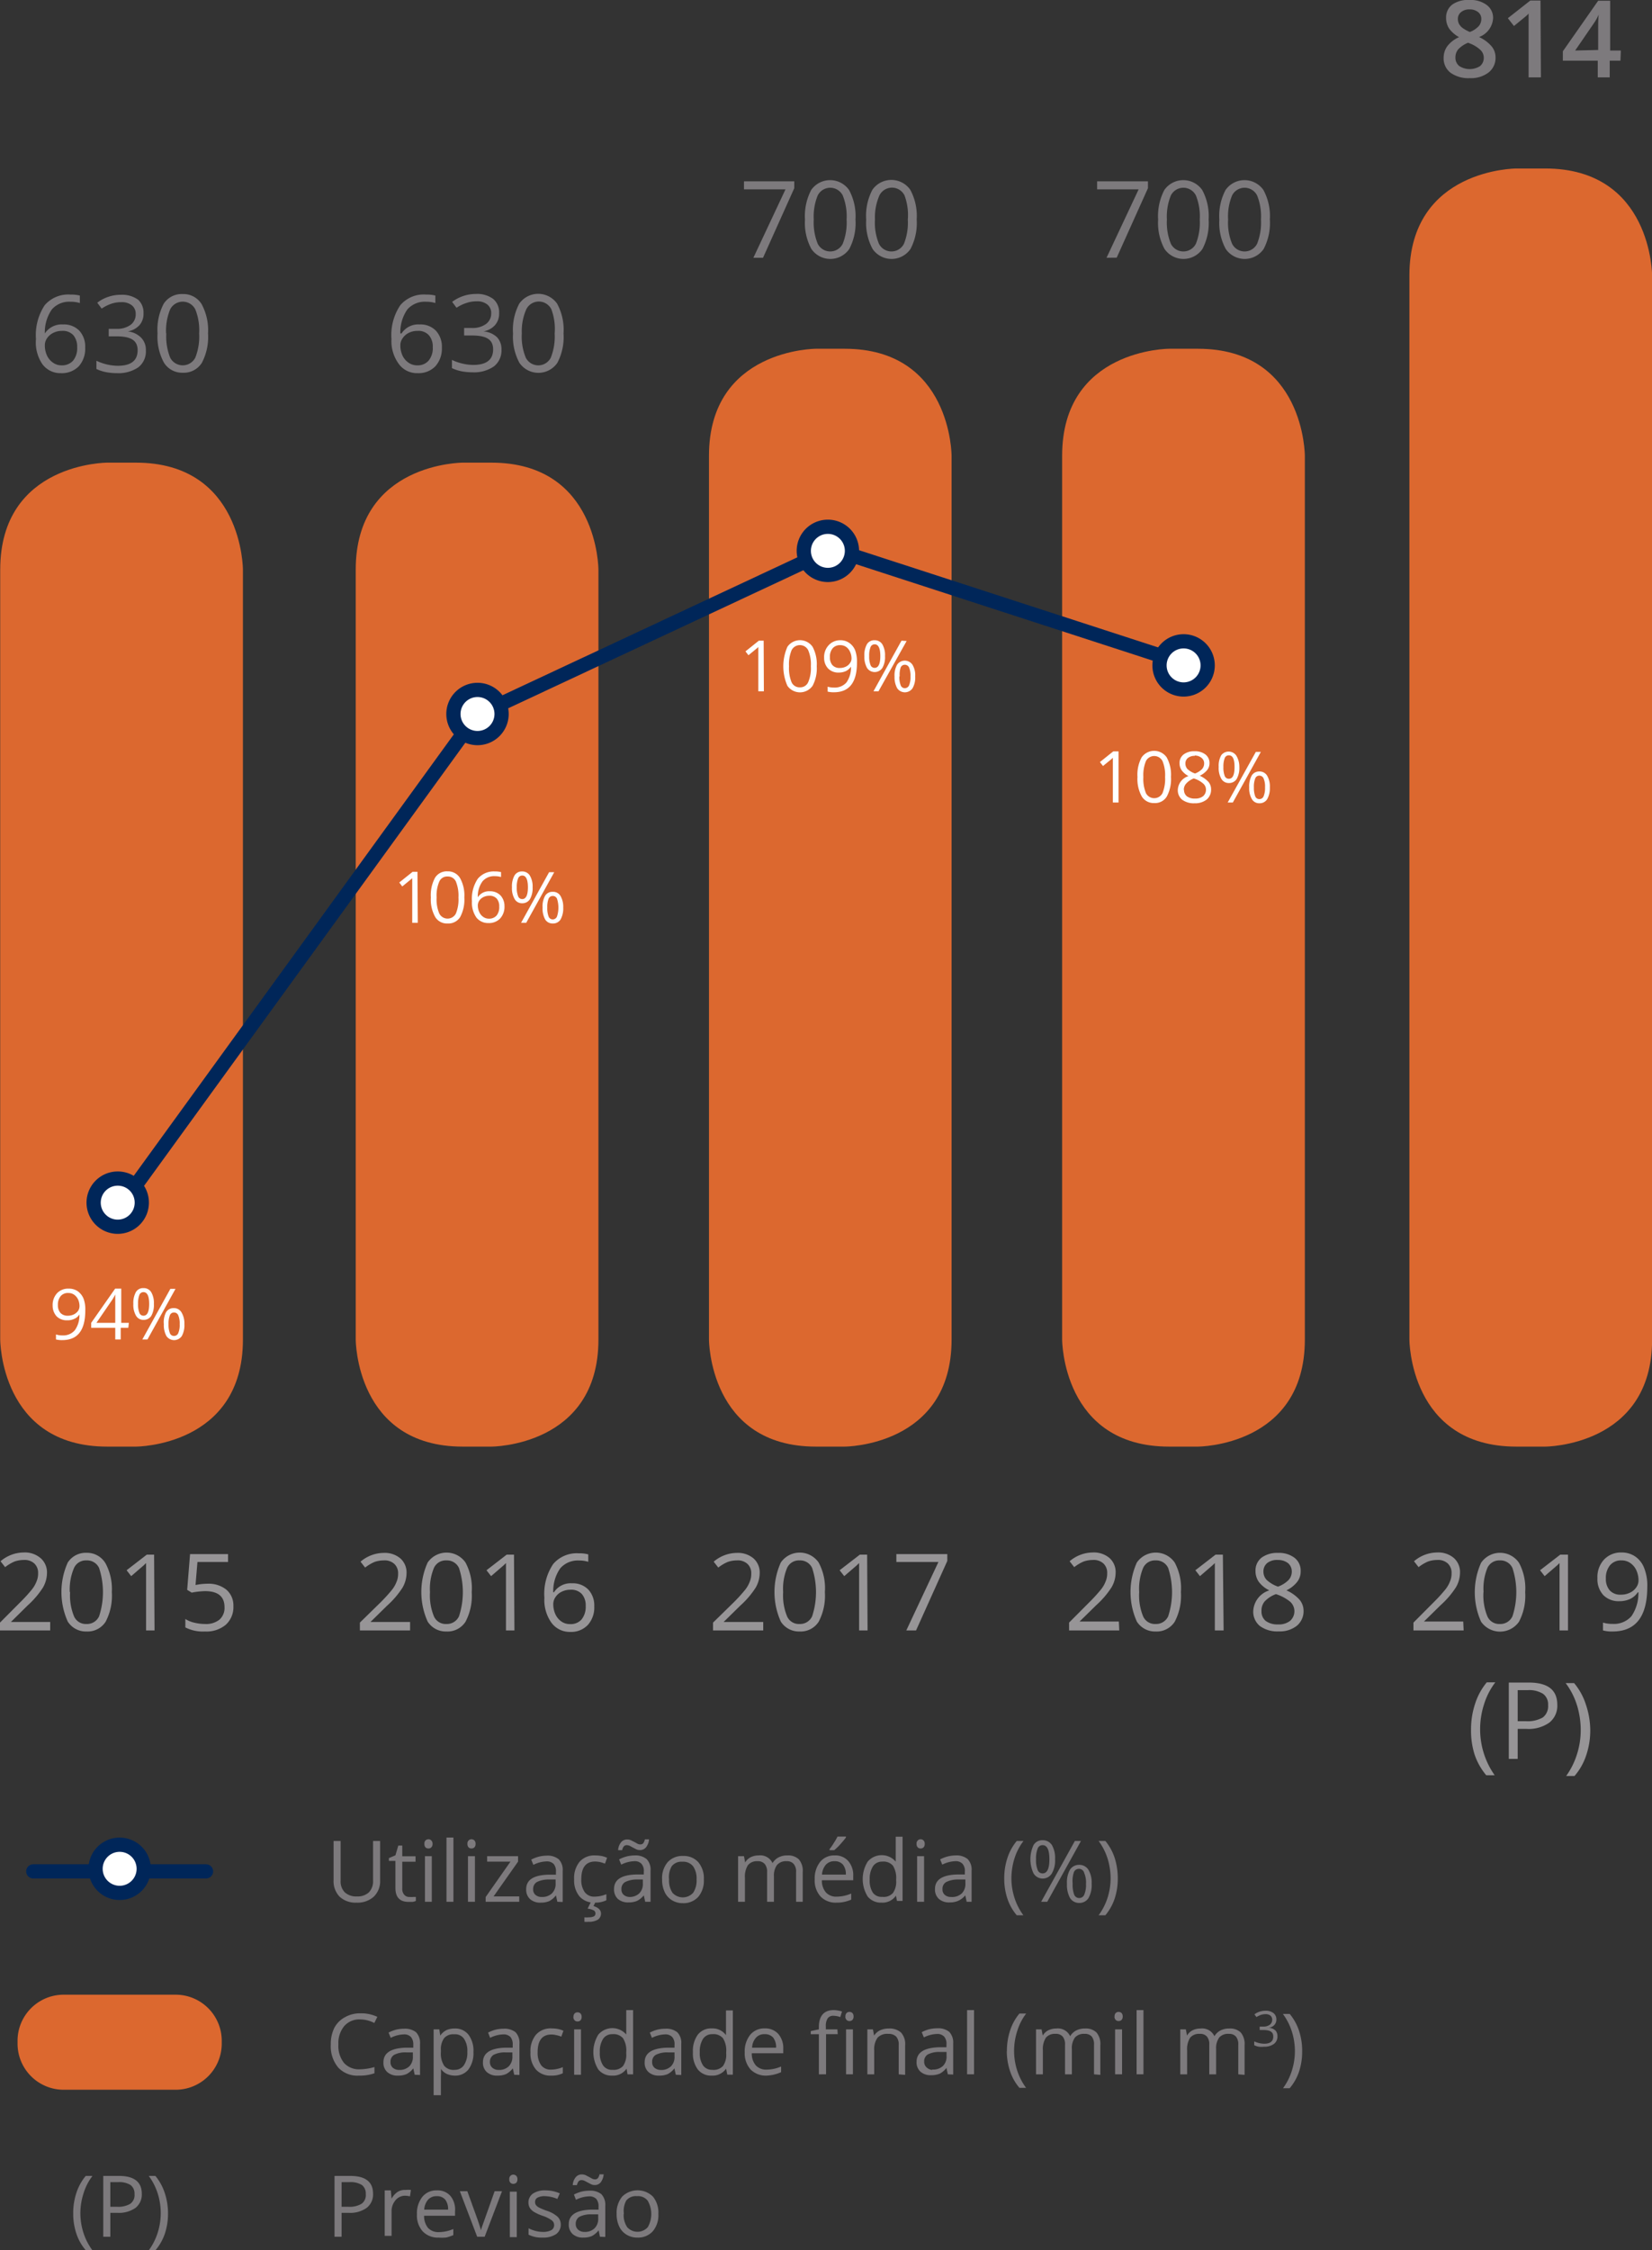 <svg xmlns="http://www.w3.org/2000/svg" viewBox="0 0 154.37 210.21"><rect x="0" y="0" width="154.37" height="210.21" fill="#333333" stroke="none"/><defs><style>.cls-5{fill:none}.cls-2{clip-path:url(#clip-path)}.cls-3{fill:#dc682f}.cls-4{fill:#7d7a7d}.cls-5{stroke:#002659;stroke-linecap:round;stroke-linejoin:round;stroke-width:1.33px}.cls-6{fill:#fff}</style><clipPath id="clip-path" transform="translate(-2.48 -.42)"><path fill="none" d="M0 0h164.22v213.53H0z"/></clipPath></defs><g id="Camada_2" data-name="Camada 2"><g id="Camada_1-2" data-name="Camada 1"><g class="cls-2"><path class="cls-3" d="M2.5 125.56s0 10 10 10h2.68s10 0 10-10V53.64s0-10-10-10H12.5s-10 0-10 10zm33.22 0s0 10 10 10h2.68s10 0 10-10V53.64s0-10-10-10h-2.68s-10 0-10 10zm33.01 0s0 10 10 10h2.67s10 0 10-10V43s0-10-10-10h-2.67s-10 0-10 10zm33 0s0 10 10 10h2.68s10 0 10-10V43s0-10-10-10h-2.68s-10 0-10 10zm32.45 0s0 10 10 10h2.68s10 0 10-10v-99.4s0-10-10-10h-2.68s-10 0-10 10z" transform="translate(-2.48 -.42)"/></g><path class="cls-4" d="M5.84 32.09a5.07 5.07 0 0 1 .81-3.15 2.89 2.89 0 0 1 2.42-1 3.31 3.31 0 0 1 .87.09v.7a2.79 2.79 0 0 0-.86-.12 2.15 2.15 0 0 0-1.75.71 3.72 3.72 0 0 0-.66 2.25 1.88 1.88 0 0 1 1.7-.84 2 2 0 0 1 1.52.58 2.19 2.19 0 0 1 .55 1.58 2.46 2.46 0 0 1-.6 1.75 2.21 2.21 0 0 1-1.65.64 2.09 2.09 0 0 1-1.75-.84 3.61 3.61 0 0 1-.6-2.35zm2.39 2.46a1.37 1.37 0 0 0 1.08-.44 1.83 1.83 0 0 0 .38-1.26 1.66 1.66 0 0 0-.35-1.11 1.33 1.33 0 0 0-1.07-.41 1.77 1.77 0 0 0-.8.18 1.52 1.52 0 0 0-.59.5 1.17 1.17 0 0 0-.21.66 2.29 2.29 0 0 0 .19.94 1.63 1.63 0 0 0 .56.68 1.35 1.35 0 0 0 .81.26zm7.66-4.87a1.6 1.6 0 0 1-.38 1.12 1.92 1.92 0 0 1-1.09.58 2.05 2.05 0 0 1 1.28.62 1.62 1.62 0 0 1 .41 1.16 1.87 1.87 0 0 1-.7 1.57 3.3 3.3 0 0 1-2 .55 5.49 5.49 0 0 1-1-.09 3.81 3.81 0 0 1-.92-.3v-.77a4.65 4.65 0 0 0 1 .35 4.45 4.45 0 0 0 1 .12c1.24 0 1.85-.49 1.85-1.45s-.68-1.3-2-1.3h-.7v-.7h.71a2.14 2.14 0 0 0 1.33-.37 1.2 1.2 0 0 0 .48-1 1 1 0 0 0-.35-.82 1.49 1.49 0 0 0-1-.3 2.8 2.8 0 0 0-.88.13 3.77 3.77 0 0 0-.95.47l-.41-.55a3.37 3.37 0 0 1 1-.54 3.53 3.53 0 0 1 1.21-.2 2.52 2.52 0 0 1 1.62.47 1.63 1.63 0 0 1 .49 1.25zm6.03 1.88a5.2 5.2 0 0 1-.58 2.76 2 2 0 0 1-1.79.92 2 2 0 0 1-1.75-.94 5.11 5.11 0 0 1-.6-2.74 5.2 5.2 0 0 1 .58-2.77 2 2 0 0 1 1.77-.9 2 2 0 0 1 1.77.94 5.12 5.12 0 0 1 .6 2.73zm-3.9 0a5.33 5.33 0 0 0 .36 2.27 1.32 1.32 0 0 0 2.35 0 5.34 5.34 0 0 0 .36-2.26 5.23 5.23 0 0 0-.36-2.25 1.32 1.32 0 0 0-2.35 0 5.25 5.25 0 0 0-.38 2.24z" transform="translate(-2.48 -.42)"/><path class="cls-5" d="M3.11 174.82h16.14"/><g class="cls-2"><path class="cls-6" d="M15.91 175a2.25 2.25 0 1 1-2.25-2.25 2.25 2.25 0 0 1 2.25 2.25" transform="translate(-2.48 -.42)"/><path class="cls-5" d="M15.91 175a2.25 2.25 0 1 1-2.25-2.25 2.25 2.25 0 0 1 2.25 2.25z" transform="translate(-2.48 -.42)"/></g><path class="cls-4" d="M38 172.4v3.68a2 2 0 0 1-.59 1.52 2.25 2.25 0 0 1-1.61.56 2.17 2.17 0 0 1-1.59-.56 2.09 2.09 0 0 1-.56-1.54v-3.66h.66v3.71a1.45 1.45 0 0 0 .39 1.09 1.58 1.58 0 0 0 1.14.38 1.54 1.54 0 0 0 1.11-.38 1.48 1.48 0 0 0 .39-1.1v-3.7zm2.76 5.23a1.84 1.84 0 0 0 .33 0h.25v.37a1.17 1.17 0 0 1-.31.09h-.37c-.82 0-1.23-.43-1.23-1.3v-2.53h-.61V174l.61-.26.27-.91h.37v1h1.24v.51h-1.24v2.5a.82.82 0 0 0 .19.59.61.61 0 0 0 .5.2zm1.38-4.96a.42.42 0 0 1 .1-.32.41.41 0 0 1 .28-.11.36.36 0 0 1 .26.11.41.41 0 0 1 .12.32.43.43 0 0 1-.12.33.35.35 0 0 1-.26.1.4.4 0 0 1-.28-.1.47.47 0 0 1-.1-.33zm.69 5.41h-.64v-4.26h.64zm2.02 0h-.65v-6h.65zm1.31-5.41a.39.39 0 0 1 .11-.32.37.37 0 0 1 .27-.11.4.4 0 0 1 .27.11.44.44 0 0 1 .11.32.47.47 0 0 1-.11.33.39.39 0 0 1-.27.1.36.36 0 0 1-.27-.1.43.43 0 0 1-.11-.33zm.7 5.41h-.65v-4.26h.65zm4.14 0h-3.14v-.44l2.32-3.31H48v-.51h2.89v.51l-2.29 3.25H51zm3.56 0l-.13-.6a1.9 1.9 0 0 1-.63.54 2 2 0 0 1-.79.14 1.41 1.41 0 0 1-1-.33 1.18 1.18 0 0 1-.36-.93c0-.86.68-1.31 2.06-1.35h.72v-.26a1.07 1.07 0 0 0-.21-.74.9.9 0 0 0-.69-.24 2.91 2.91 0 0 0-1.21.32l-.2-.49a3.54 3.54 0 0 1 .69-.27 3.22 3.22 0 0 1 .75-.1 1.64 1.64 0 0 1 1.13.34 1.41 1.41 0 0 1 .37 1.09v2.9zm-1.45-.45a1.3 1.3 0 0 0 .94-.33 1.23 1.23 0 0 0 .35-.93V176h-.65a2.41 2.41 0 0 0-1.11.24.74.74 0 0 0-.34.66.65.65 0 0 0 .21.53.85.85 0 0 0 .6.2zm4.96.53a1.81 1.81 0 0 1-1.43-.57 2.34 2.34 0 0 1-.51-1.61 2.38 2.38 0 0 1 .52-1.65 1.83 1.83 0 0 1 1.46-.58 3.26 3.26 0 0 1 .62.06 2.43 2.43 0 0 1 .48.16l-.2.55a2.88 2.88 0 0 0-.47-.15 2.58 2.58 0 0 0-.44-.05c-.87 0-1.3.55-1.3 1.65a1.94 1.94 0 0 0 .32 1.21 1.09 1.09 0 0 0 .93.42 2.88 2.88 0 0 0 1.09-.23v.57a2.39 2.39 0 0 1-1.07.22zm.57 1a.7.7 0 0 1-.29.59 1.61 1.61 0 0 1-.88.2 2.25 2.25 0 0 1-.38 0v-.42a1.73 1.73 0 0 0 .41 0 1.08 1.08 0 0 0 .46-.08.29.29 0 0 0 .16-.29.32.32 0 0 0-.15-.27 1.76 1.76 0 0 0-.58-.17l.34-.69h.43l-.22.45c.47.15.7.37.7.72zm4.13-1.08l-.13-.6a1.9 1.9 0 0 1-.64.52 2 2 0 0 1-.79.14 1.44 1.44 0 0 1-1-.33 1.21 1.21 0 0 1-.35-.93c0-.86.68-1.31 2.06-1.35h.72v-.26a1 1 0 0 0-.22-.74.86.86 0 0 0-.68-.24 2.91 2.91 0 0 0-1.21.32l-.2-.49a3.54 3.54 0 0 1 .69-.27 3.22 3.22 0 0 1 .75-.1 1.64 1.64 0 0 1 1.13.34 1.41 1.41 0 0 1 .37 1.09v2.9zm-.5-4.83a.78.78 0 0 1-.33-.07l-.31-.16-.29-.16a.77.77 0 0 0-.28-.07.36.36 0 0 0-.29.12.71.71 0 0 0-.15.35h-.38a1.27 1.27 0 0 1 .27-.73.72.72 0 0 1 .58-.27.8.8 0 0 1 .34.07l.32.16.29.16a.54.54 0 0 0 .27.07.36.36 0 0 0 .28-.11 1 1 0 0 0 .15-.36h.39a1.39 1.39 0 0 1-.28.74.72.72 0 0 1-.58.26zm-1 4.38a1.3 1.3 0 0 0 .94-.33 1.22 1.22 0 0 0 .34-.93V176H62a2.41 2.41 0 0 0-1.11.24.72.72 0 0 0-.34.66.65.65 0 0 0 .21.53.85.85 0 0 0 .56.2zm6.98-1.63a2.34 2.34 0 0 1-.52 1.62 1.86 1.86 0 0 1-1.45.59 1.88 1.88 0 0 1-1-.27 1.73 1.73 0 0 1-.69-.77 2.66 2.66 0 0 1-.24-1.17 2.3 2.3 0 0 1 .52-1.62 1.84 1.84 0 0 1 1.45-.58 1.81 1.81 0 0 1 1.42.59 2.34 2.34 0 0 1 .51 1.61zM65 176a2.06 2.06 0 0 0 .32 1.24 1.3 1.3 0 0 0 1.93 0 2.06 2.06 0 0 0 .32-1.24 2 2 0 0 0-.32-1.23 1.17 1.17 0 0 0-1-.43 1.14 1.14 0 0 0-1 .42A2 2 0 0 0 65 176zm11.87 2.08v-2.77a1.11 1.11 0 0 0-.22-.76.83.83 0 0 0-.67-.26 1.1 1.1 0 0 0-.89.35 1.66 1.66 0 0 0-.29 1.06v2.38h-.64v-2.77a1.11 1.11 0 0 0-.22-.76.84.84 0 0 0-.68-.26 1.08 1.08 0 0 0-.89.37 2 2 0 0 0-.28 1.19v2.23h-.64v-4.26H72l.11.59a1.27 1.27 0 0 1 .51-.49 1.66 1.66 0 0 1 .75-.17 1.26 1.26 0 0 1 1.3.72 1.4 1.4 0 0 1 .55-.53 1.72 1.72 0 0 1 .83-.19 1.43 1.43 0 0 1 1.08.37 1.63 1.63 0 0 1 .36 1.18v2.78zm3.77.08a1.94 1.94 0 0 1-1.49-.58 2.22 2.22 0 0 1-.54-1.59 2.48 2.48 0 0 1 .51-1.64 1.68 1.68 0 0 1 1.36-.6 1.59 1.59 0 0 1 1.26.52 2 2 0 0 1 .47 1.39v.41h-2.93a1.68 1.68 0 0 0 .38 1.14 1.28 1.28 0 0 0 1 .39 3.46 3.46 0 0 0 1.36-.29v.57a3.25 3.25 0 0 1-.65.21 3.15 3.15 0 0 1-.73.07zm-.17-3.87a1.06 1.06 0 0 0-.82.33 1.57 1.57 0 0 0-.36.92h2.23a1.43 1.43 0 0 0-.27-.93 1 1 0 0 0-.78-.32zm-.47-1.13a5.23 5.23 0 0 0 .4-.58 5 5 0 0 0 .34-.59h.79v.08c-.12.17-.29.37-.51.62a5 5 0 0 1-.59.57H80zm6.2 4.35a1.52 1.52 0 0 1-1.34.65 1.59 1.59 0 0 1-1.3-.57 3.09 3.09 0 0 1 0-3.26 1.72 1.72 0 0 1 2.62 0V172h.64v6h-.52zm-1.28.11a1.16 1.16 0 0 0 1-.36 1.81 1.81 0 0 0 .3-1.16v-.1a2.15 2.15 0 0 0-.3-1.29 1.16 1.16 0 0 0-1-.38 1 1 0 0 0-.87.44 2.19 2.19 0 0 0-.3 1.24 2.06 2.06 0 0 0 .3 1.23 1 1 0 0 0 .87.38zm3.21-4.95a.39.39 0 0 1 .11-.32.37.37 0 0 1 .27-.11.4.4 0 0 1 .27.11.44.44 0 0 1 .11.32.47.47 0 0 1-.11.33.39.39 0 0 1-.27.1.36.36 0 0 1-.27-.1.43.43 0 0 1-.11-.33zm.7 5.41h-.65v-4.26h.65zm3.98 0l-.13-.6a1.9 1.9 0 0 1-.68.52 2 2 0 0 1-.79.14 1.42 1.42 0 0 1-1-.33 1.18 1.18 0 0 1-.36-.93q0-1.29 2.07-1.35h.72v-.26a1 1 0 0 0-.22-.74.87.87 0 0 0-.69-.24 2.91 2.91 0 0 0-1.2.32l-.2-.49a3.54 3.54 0 0 1 .69-.27 3.22 3.22 0 0 1 .75-.1 1.64 1.64 0 0 1 1.13.34 1.41 1.41 0 0 1 .37 1.09v2.9zm-1.46-.45a1.31 1.31 0 0 0 1-.33 1.22 1.22 0 0 0 .34-.93V176H92a2.41 2.41 0 0 0-1.11.24.72.72 0 0 0-.34.66.65.65 0 0 0 .21.53.84.84 0 0 0 .59.2zm4.97-1.73a6 6 0 0 1 .3-1.92 4.76 4.76 0 0 1 .87-1.58h.63a5.39 5.39 0 0 0-.85 1.65 6.36 6.36 0 0 0-.28 1.84 6 6 0 0 0 .29 1.83 5.65 5.65 0 0 0 .83 1.62h-.62a4.66 4.66 0 0 1-.87-1.54 5.87 5.87 0 0 1-.3-1.9zm4.75-1.8a2.4 2.4 0 0 1-.3 1.33 1 1 0 0 1-1.71 0 3.12 3.12 0 0 1 0-2.65.94.94 0 0 1 .85-.45 1 1 0 0 1 .87.46 2.43 2.43 0 0 1 .29 1.31zm-1.78 0a2.5 2.5 0 0 0 .15 1 .48.48 0 0 0 .46.33c.43 0 .64-.44.64-1.32s-.21-1.32-.64-1.32a.48.48 0 0 0-.46.33 2.5 2.5 0 0 0-.15.98zm4.2-1.7l-3.15 5.68h-.57l3.15-5.68zm1 4a2.46 2.46 0 0 1-.3 1.34 1 1 0 0 1-.87.45 1 1 0 0 1-.85-.46 2.55 2.55 0 0 1-.29-1.33 2.41 2.41 0 0 1 .29-1.33 1 1 0 0 1 .85-.44 1 1 0 0 1 .86.45 2.34 2.34 0 0 1 .31 1.29zm-1.78 0a2.66 2.66 0 0 0 .14 1 .5.5 0 0 0 .47.33.5.5 0 0 0 .48-.32 2.33 2.33 0 0 0 .16-1 2.23 2.23 0 0 0-.16-1 .51.51 0 0 0-1 0 2.64 2.64 0 0 0-.09.96zm4.22-.5a5.93 5.93 0 0 1-.3 1.91 4.78 4.78 0 0 1-.86 1.53h-.63a5.65 5.65 0 0 0 .83-1.62 6 6 0 0 0 .29-1.83 6.36 6.36 0 0 0-.28-1.84 5.59 5.59 0 0 0-.84-1.65h.63a4.86 4.86 0 0 1 .87 1.58 6.33 6.33 0 0 1 .29 1.92z" transform="translate(-2.48 -.42)"/><g class="cls-2"><path class="cls-3" d="M18.89 195.64H8.43a4.31 4.31 0 0 1-4.31-4.31v-.26a4.31 4.31 0 0 1 4.31-4.31h10.46a4.31 4.31 0 0 1 4.31 4.31v.26a4.31 4.31 0 0 1-4.31 4.31" transform="translate(-2.48 -.42)"/></g><path class="cls-4" d="M37.41 189.38a2.91 2.91 0 0 0-1.29-.31 1.86 1.86 0 0 0-1.48.63 2.5 2.5 0 0 0-.54 1.7 2.57 2.57 0 0 0 .52 1.73 1.88 1.88 0 0 0 1.49.6 5.19 5.19 0 0 0 1.36-.21v.58a4.16 4.16 0 0 1-1.46.22 2.43 2.43 0 0 1-1.93-.76 3.11 3.11 0 0 1-.69-2.16 3.39 3.39 0 0 1 .33-1.54 2.4 2.4 0 0 1 1-1 2.85 2.85 0 0 1 1.46-.36 3.51 3.51 0 0 1 1.56.33l-.28.57zm3.82 4.86l-.13-.6a1.92 1.92 0 0 1-.64.54 2 2 0 0 1-.79.14 1.41 1.41 0 0 1-1-.33 1.16 1.16 0 0 1-.36-.92c0-.86.69-1.31 2.06-1.36h.73v-.26a1.09 1.09 0 0 0-.22-.74.87.87 0 0 0-.69-.24 2.91 2.91 0 0 0-1.2.32l-.2-.49a3.54 3.54 0 0 1 .69-.27 3.2 3.2 0 0 1 .75-.09 1.66 1.66 0 0 1 1.13.33 1.45 1.45 0 0 1 .37 1.09v2.9zm-1.46-.45a1.32 1.32 0 0 0 .95-.33 1.22 1.22 0 0 0 .34-.93v-.38h-.64a2.24 2.24 0 0 0-1.11.23.73.73 0 0 0-.34.66.69.69 0 0 0 .21.54.89.89 0 0 0 .59.21zm5.24.53a1.91 1.91 0 0 1-.76-.15 1.39 1.39 0 0 1-.57-.48 6.07 6.07 0 0 1 0 .71v1.75H43V190h.53l.09.58a1.56 1.56 0 0 1 .58-.51 1.79 1.79 0 0 1 .75-.15 1.57 1.57 0 0 1 1.31.58 2.5 2.5 0 0 1 .46 1.62 2.55 2.55 0 0 1-.47 1.63 1.56 1.56 0 0 1-1.25.57zm-.09-3.86a1.12 1.12 0 0 0-.94.36 1.78 1.78 0 0 0-.3 1.15v.14a2.09 2.09 0 0 0 .3 1.28 1.12 1.12 0 0 0 1 .39 1 1 0 0 0 .86-.45 2.07 2.07 0 0 0 .31-1.23 2 2 0 0 0-.31-1.22 1 1 0 0 0-.92-.42zm5.61 3.78l-.13-.6a2 2 0 0 1-.64.54 2 2 0 0 1-.79.14 1.41 1.41 0 0 1-1-.33 1.16 1.16 0 0 1-.36-.92c0-.86.69-1.31 2.06-1.36h.72v-.26a1.09 1.09 0 0 0-.21-.74.9.9 0 0 0-.69-.24 2.91 2.91 0 0 0-1.21.32l-.19-.49a3.54 3.54 0 0 1 .69-.27 3.2 3.2 0 0 1 .75-.09 1.66 1.66 0 0 1 1.13.33 1.45 1.45 0 0 1 .36 1.09v2.9zm-1.46-.45a1.28 1.28 0 0 0 .94-.33 1.23 1.23 0 0 0 .35-.93v-.38h-.65a2.3 2.3 0 0 0-1.11.23.76.76 0 0 0-.34.66.69.69 0 0 0 .22.54.89.89 0 0 0 .59.21zm6 .31a2.34 2.34 0 0 1-1.08.22 1.81 1.81 0 0 1-1.43-.57 2.32 2.32 0 0 1-.51-1.61 2.38 2.38 0 0 1 .52-1.65 1.83 1.83 0 0 1 1.46-.58 3.26 3.26 0 0 1 .62.06 2.43 2.43 0 0 1 .48.16l-.2.55a2.15 2.15 0 0 0-.47-.14 1.85 1.85 0 0 0-.44-.06c-.87 0-1.3.55-1.3 1.65a2 2 0 0 0 .32 1.21 1.1 1.1 0 0 0 .94.42 3 3 0 0 0 1.09-.23v.57zm1-5.27a.43.43 0 0 1 .11-.32.36.36 0 0 1 .27-.1.38.38 0 0 1 .27.1.44.44 0 0 1 .11.32.45.45 0 0 1-.11.33.38.38 0 0 1-.27.1.36.36 0 0 1-.27-.1.45.45 0 0 1-.12-.33zm.7 5.41h-.64V190h.64zm4.26-.57a1.52 1.52 0 0 1-1.34.65 1.59 1.59 0 0 1-1.3-.57 3.09 3.09 0 0 1 0-3.26 1.72 1.72 0 0 1 2.62 0H61v-2.29h.64v6h-.52zm-1.28.11a1.16 1.16 0 0 0 .95-.36 1.81 1.81 0 0 0 .3-1.16v-.13a2.16 2.16 0 0 0-.3-1.3 1.16 1.16 0 0 0-1-.38 1 1 0 0 0-.87.44 2.19 2.19 0 0 0-.3 1.24 2.06 2.06 0 0 0 .3 1.23 1 1 0 0 0 .91.42zm5.88.46l-.13-.6a1.9 1.9 0 0 1-.63.54 2 2 0 0 1-.79.14 1.42 1.42 0 0 1-1-.33 1.16 1.16 0 0 1-.36-.92c0-.86.69-1.31 2.07-1.36h.72v-.26a1 1 0 0 0-.22-.74.87.87 0 0 0-.69-.24 2.91 2.91 0 0 0-1.2.32l-.2-.49a3.54 3.54 0 0 1 .69-.27 3.2 3.2 0 0 1 .75-.09 1.64 1.64 0 0 1 1.13.33 1.41 1.41 0 0 1 .37 1.09v2.9zm-1.46-.45a1.31 1.31 0 0 0 1-.33 1.22 1.22 0 0 0 .34-.93v-.38h-.64a2.3 2.3 0 0 0-1.11.23.73.73 0 0 0-.34.66.69.69 0 0 0 .21.54.89.89 0 0 0 .53.21zm6.16-.12a1.53 1.53 0 0 1-1.34.65 1.58 1.58 0 0 1-1.3-.57 2.5 2.5 0 0 1-.46-1.62 2.56 2.56 0 0 1 .46-1.64 1.57 1.57 0 0 1 1.3-.58 1.55 1.55 0 0 1 1.33.63v-2.31h.64v6h-.52zm-1.29.11a1.18 1.18 0 0 0 1-.36 1.81 1.81 0 0 0 .3-1.16v-.13a2.16 2.16 0 0 0-.3-1.3 1.16 1.16 0 0 0-1-.38 1 1 0 0 0-.87.44 2.19 2.19 0 0 0-.3 1.24 2.06 2.06 0 0 0 .3 1.23 1 1 0 0 0 .83.42zm5.07.54a2 2 0 0 1-1.49-.57 2.27 2.27 0 0 1-.55-1.6 2.48 2.48 0 0 1 .51-1.64 1.69 1.69 0 0 1 1.36-.6 1.62 1.62 0 0 1 1.27.52 2 2 0 0 1 .46 1.39v.41h-2.94a1.68 1.68 0 0 0 .38 1.14 1.31 1.31 0 0 0 1 .39 3.46 3.46 0 0 0 1.36-.29v.53a3.84 3.84 0 0 1-.65.22 3.77 3.77 0 0 1-.72.1zm-.18-3.87a1 1 0 0 0-.81.33 1.46 1.46 0 0 0-.36.93H75a1.44 1.44 0 0 0-.27-.94 1 1 0 0 0-.81-.32zm6.83 0h-1.09v3.75H79v-3.75h-.76v-.29L79 190v-.23c0-1 .46-1.57 1.37-1.57a2.76 2.76 0 0 1 .79.13l-.16.52a2.14 2.14 0 0 0-.64-.12.63.63 0 0 0-.54.24 1.33 1.33 0 0 0-.17.78v.25h1.08zm.72-1.66a.43.43 0 0 1 .11-.32.36.36 0 0 1 .27-.1.38.38 0 0 1 .27.1.44.44 0 0 1 .11.32.45.45 0 0 1-.11.33.38.38 0 0 1-.27.1.36.36 0 0 1-.27-.1.45.45 0 0 1-.12-.29zm.7 5.41h-.64V190h.64zm4.28 0v-2.75a1.1 1.1 0 0 0-.24-.78 1 1 0 0 0-.74-.25 1.24 1.24 0 0 0-1 .36 1.87 1.87 0 0 0-.31 1.19v2.23h-.64V190h.52l.11.58a1.38 1.38 0 0 1 .55-.49 1.91 1.91 0 0 1 .8-.17 1.62 1.62 0 0 1 1.16.37 1.58 1.58 0 0 1 .39 1.19v2.77zm4.59 0l-.13-.6a1.9 1.9 0 0 1-.63.54 2.08 2.08 0 0 1-.8.14 1.41 1.41 0 0 1-1-.33 1.16 1.16 0 0 1-.36-.92c0-.86.69-1.31 2.07-1.36h.72v-.26a1 1 0 0 0-.22-.74.87.87 0 0 0-.69-.24 2.91 2.91 0 0 0-1.2.32l-.2-.49a3.54 3.54 0 0 1 .69-.27 3.2 3.2 0 0 1 .75-.09 1.64 1.64 0 0 1 1.13.33 1.45 1.45 0 0 1 .37 1.09v2.9zm-1.46-.45a1.32 1.32 0 0 0 1-.33 1.22 1.22 0 0 0 .34-.93v-.38h-.64a2.3 2.3 0 0 0-1.11.23.73.73 0 0 0-.34.66.69.69 0 0 0 .21.54.89.89 0 0 0 .53.25zm3.91.45h-.65v-6h.65zm3.07-2.18a6 6 0 0 1 .3-1.92 4.76 4.76 0 0 1 .87-1.58h.63a5.15 5.15 0 0 0-.84 1.65 6.06 6.06 0 0 0-.29 1.85 6 6 0 0 0 .29 1.82 5.65 5.65 0 0 0 .83 1.62h-.62a4.57 4.57 0 0 1-.87-1.54 5.87 5.87 0 0 1-.31-1.86zm8.14 2.18v-2.77a1.17 1.17 0 0 0-.21-.76.85.85 0 0 0-.68-.25 1.09 1.09 0 0 0-.89.34 1.67 1.67 0 0 0-.29 1.07v2.37H102v-2.77a1.11 1.11 0 0 0-.22-.76.83.83 0 0 0-.68-.25 1.07 1.07 0 0 0-.89.36 2 2 0 0 0-.28 1.19v2.23h-.64V190h.52l.11.58a1.27 1.27 0 0 1 .51-.49 1.66 1.66 0 0 1 .75-.17 1.26 1.26 0 0 1 1.3.72 1.4 1.4 0 0 1 .55-.53 1.72 1.72 0 0 1 .83-.19 1.43 1.43 0 0 1 1.08.37 1.66 1.66 0 0 1 .36 1.19v2.77zm1.92-5.41a.43.43 0 0 1 .11-.32.36.36 0 0 1 .27-.1.39.39 0 0 1 .27.1.44.44 0 0 1 .11.32.45.45 0 0 1-.11.33.39.39 0 0 1-.27.1.36.36 0 0 1-.27-.1.45.45 0 0 1-.12-.29zm.7 5.41h-.65V190h.65zm2 0h-.64v-6h.64zm8.86 0v-2.77a1.11 1.11 0 0 0-.22-.76.83.83 0 0 0-.67-.25 1.09 1.09 0 0 0-.89.34 1.67 1.67 0 0 0-.29 1.07v2.37h-.64v-2.77a1.11 1.11 0 0 0-.22-.76.83.83 0 0 0-.68-.25 1.07 1.07 0 0 0-.89.36 2 2 0 0 0-.28 1.19v2.23h-.64V190h.52l.11.58a1.27 1.27 0 0 1 .51-.49 1.66 1.66 0 0 1 .75-.17 1.26 1.26 0 0 1 1.3.72 1.4 1.4 0 0 1 .55-.53 1.72 1.72 0 0 1 .83-.19 1.43 1.43 0 0 1 1.08.37 1.66 1.66 0 0 1 .36 1.19v2.77zm3.56-5.14a.75.75 0 0 1-.18.52.9.9 0 0 1-.5.27 1 1 0 0 1 .59.25.76.76 0 0 1 .19.54.86.86 0 0 1-.33.72 1.49 1.49 0 0 1-.93.26 2.33 2.33 0 0 1-.48 0 1.66 1.66 0 0 1-.43-.14v-.36a2.32 2.32 0 0 0 .92.22c.57 0 .86-.22.86-.67s-.32-.61-.95-.61h-.32v-.32h.33a1 1 0 0 0 .61-.17.56.56 0 0 0 .23-.47.49.49 0 0 0-.17-.39.69.69 0 0 0-.45-.13 1.35 1.35 0 0 0-.41.06 1.92 1.92 0 0 0-.44.21l-.19-.25a1.51 1.51 0 0 1 .47-.25 1.77 1.77 0 0 1 .56-.09 1.14 1.14 0 0 1 .75.22.73.73 0 0 1 .27.58zm2.41 3a5.93 5.93 0 0 1-.3 1.91 4.69 4.69 0 0 1-.87 1.53h-.62a5.62 5.62 0 0 0 .82-1.62 6 6 0 0 0 .29-1.82 6.06 6.06 0 0 0-.28-1.85 5.59 5.59 0 0 0-.84-1.65h.64a4.86 4.86 0 0 1 .87 1.58 6 6 0 0 1 .29 1.92zM39.06 32.09a5 5 0 0 1 .82-3.15 2.86 2.86 0 0 1 2.42-1 3.27 3.27 0 0 1 .86.09v.7a2.77 2.77 0 0 0-.85-.12 2.17 2.17 0 0 0-1.76.71 3.72 3.72 0 0 0-.66 2.25H40a1.86 1.86 0 0 1 1.7-.84 2 2 0 0 1 1.51.58 2.19 2.19 0 0 1 .56 1.58 2.47 2.47 0 0 1-.61 1.75 2.18 2.18 0 0 1-1.64.64 2.1 2.1 0 0 1-1.76-.84 3.61 3.61 0 0 1-.7-2.35zm2.4 2.46a1.34 1.34 0 0 0 1.07-.44 1.83 1.83 0 0 0 .39-1.26 1.61 1.61 0 0 0-.36-1.11 1.32 1.32 0 0 0-1.07-.41 1.77 1.77 0 0 0-.8.18 1.42 1.42 0 0 0-.58.5 1.11 1.11 0 0 0-.22.66 2.29 2.29 0 0 0 .19.94 1.63 1.63 0 0 0 .56.68 1.38 1.38 0 0 0 .82.26zm7.66-4.87a1.61 1.61 0 0 1-.39 1.12 1.89 1.89 0 0 1-1.08.58 2.05 2.05 0 0 1 1.27.54 1.62 1.62 0 0 1 .42 1.16 1.88 1.88 0 0 1-.71 1.57 3.25 3.25 0 0 1-2 .55 5.52 5.52 0 0 1-1-.09 4 4 0 0 1-.92-.3v-.77a4.65 4.65 0 0 0 1 .35 4.47 4.47 0 0 0 1 .12c1.23 0 1.85-.49 1.85-1.45s-.68-1.3-2-1.3h-.71v-.7h.72a2.13 2.13 0 0 0 1.32-.37 1.21 1.21 0 0 0 .49-1 1 1 0 0 0-.36-.82 1.49 1.49 0 0 0-1-.3 2.84 2.84 0 0 0-.88.13 3.77 3.77 0 0 0-1 .47l-.41-.55a3.7 3.7 0 0 1 2.22-.74 2.5 2.5 0 0 1 1.62.47 1.63 1.63 0 0 1 .55 1.33zm6.02 1.88a5.2 5.2 0 0 1-.58 2.76 2.15 2.15 0 0 1-3.54 0 5.11 5.11 0 0 1-.6-2.74 5.2 5.2 0 0 1 .58-2.79 2.16 2.16 0 0 1 3.54 0 5.12 5.12 0 0 1 .6 2.77zm-3.9 0a5.16 5.16 0 0 0 .37 2.27 1.31 1.31 0 0 0 2.34 0 5.34 5.34 0 0 0 .36-2.26 5.23 5.23 0 0 0-.31-2.26 1.31 1.31 0 0 0-2.34 0 5.08 5.08 0 0 0-.42 2.25zm21.64-7.06l3-6.39H72v-.75h4.7V18l-2.92 6.5zm9.54-3.58a5.2 5.2 0 0 1-.58 2.76 2.15 2.15 0 0 1-3.54 0 5.11 5.11 0 0 1-.6-2.74 5.29 5.29 0 0 1 .58-2.77 2.16 2.16 0 0 1 3.54 0 5.12 5.12 0 0 1 .6 2.75zm-3.9 0a5.31 5.31 0 0 0 .37 2.27 1.31 1.31 0 0 0 2.34 0 5.34 5.34 0 0 0 .36-2.26 5.23 5.23 0 0 0-.36-2.25 1.31 1.31 0 0 0-2.34 0 5.22 5.22 0 0 0-.37 2.24zm9.62 0a5.2 5.2 0 0 1-.58 2.76 2.15 2.15 0 0 1-3.54 0 5.11 5.11 0 0 1-.6-2.74 5.2 5.2 0 0 1 .58-2.79 2.16 2.16 0 0 1 3.54 0 5.12 5.12 0 0 1 .6 2.77zm-3.9 0a5.16 5.16 0 0 0 .37 2.27 1.31 1.31 0 0 0 2.34 0 5.34 5.34 0 0 0 .36-2.26 5.23 5.23 0 0 0-.31-2.26 1.31 1.31 0 0 0-2.34 0 5.08 5.08 0 0 0-.42 2.25zm21.64 3.58l3-6.39H105v-.75h4.75V18l-2.92 6.49zm9.54-3.58a5.2 5.2 0 0 1-.58 2.76 2.15 2.15 0 0 1-3.54 0 5.11 5.11 0 0 1-.6-2.74 5.29 5.29 0 0 1 .58-2.77 2.16 2.16 0 0 1 3.54 0 5.12 5.12 0 0 1 .6 2.75zm-3.9 0a5.31 5.31 0 0 0 .37 2.27 1.31 1.31 0 0 0 2.34 0 5.34 5.34 0 0 0 .36-2.26 5.23 5.23 0 0 0-.36-2.25 1.31 1.31 0 0 0-2.34 0 5.22 5.22 0 0 0-.37 2.24zm9.62 0a5.2 5.2 0 0 1-.58 2.76 2.15 2.15 0 0 1-3.54 0 5.11 5.11 0 0 1-.6-2.74 5.2 5.2 0 0 1 .58-2.77 2.16 2.16 0 0 1 3.54 0 5.12 5.12 0 0 1 .6 2.75zm-3.9 0a5.16 5.16 0 0 0 .37 2.27 1.31 1.31 0 0 0 2.34 0 5.34 5.34 0 0 0 .36-2.26 5.23 5.23 0 0 0-.36-2.25 1.31 1.31 0 0 0-2.34 0 5.08 5.08 0 0 0-.37 2.24z" transform="translate(-2.48 -.42)"/><g class="cls-2"><path class="cls-4" d="M139.81.42a2.46 2.46 0 0 1 1.6.47 1.48 1.48 0 0 1 .59 1.24 2 2 0 0 1-1.31 1.75 3.41 3.41 0 0 1 1.19.89 1.61 1.61 0 0 1 .35 1 1.73 1.73 0 0 1-.65 1.42 2.69 2.69 0 0 1-1.75.53 2.86 2.86 0 0 1-1.8-.5 1.68 1.68 0 0 1-.65-1.41 1.82 1.82 0 0 1 .34-1.07 2.78 2.78 0 0 1 1.1-.85 2.78 2.78 0 0 1-.94-.82 1.83 1.83 0 0 1-.27-1 1.49 1.49 0 0 1 .6-1.24 2.57 2.57 0 0 1 1.6-.41zm-1.33 5.38a1 1 0 0 0 .36.79 1.81 1.81 0 0 0 1.95 0 1 1 0 0 0 .34-.79 1 1 0 0 0-.32-.72 3.06 3.06 0 0 0-1-.61l-.14-.06a2.62 2.62 0 0 0-.93.62 1.2 1.2 0 0 0-.26.77zm1.32-4.5a1.17 1.17 0 0 0-.79.25.79.79 0 0 0-.3.65 1 1 0 0 0 .11.46 1.29 1.29 0 0 0 .31.36 3.62 3.62 0 0 0 .7.39 2.23 2.23 0 0 0 .82-.54 1 1 0 0 0 .25-.67.79.79 0 0 0-.3-.65 1.2 1.2 0 0 0-.8-.25zm6.67 6.35h-1.15V1.69a2.27 2.27 0 0 1-.27.26l-1.1.9-.57-.73 2.1-1.65h.95zm7.43-1.56h-1v1.56h-1.12V6.09h-3.26v-.88l3.3-4.72h1.12v4.65h1zm-2.08-1V3.35c0-.64 0-1.16.05-1.57a4.54 4.54 0 0 1-.43.78l-1.77 2.58z" transform="translate(-2.48 -.42)"/></g><path d="M7.17 152.73H2.48V152l1.88-1.89a15 15 0 0 0 1.13-1.24 2.85 2.85 0 0 0 .41-.73 1.86 1.86 0 0 0 .14-.75 1.18 1.18 0 0 0-.35-.91 1.33 1.33 0 0 0-1-.33 2.64 2.64 0 0 0-.84.14 3.82 3.82 0 0 0-.89.53l-.43-.55a3.35 3.35 0 0 1 2.15-.82 2.25 2.25 0 0 1 1.62.55 1.76 1.76 0 0 1 .57 1.38 2.77 2.77 0 0 1-.38 1.35 8.21 8.21 0 0 1-1.43 1.67l-1.56 1.54h3.67zm5.76-3.58a5.22 5.22 0 0 1-.58 2.77 2 2 0 0 1-1.79.91 2 2 0 0 1-1.75-.93 6.73 6.73 0 0 1 0-5.51 2 2 0 0 1 1.77-.91 2 2 0 0 1 1.77 1 5.06 5.06 0 0 1 .58 2.67zm-3.9 0a5.13 5.13 0 0 0 .37 2.27 1.2 1.2 0 0 0 1.16.71 1.24 1.24 0 0 0 1.18-.72 7.24 7.24 0 0 0 0-4.51 1.23 1.23 0 0 0-1.18-.71 1.21 1.21 0 0 0-1.16.7 5.11 5.11 0 0 0-.4 2.26zm7.89 3.58h-.79v-6.29l-.23.22-1.16 1-.43-.55 1.89-1.46h.68zm4.95-4.36a2.63 2.63 0 0 1 1.77.56 1.94 1.94 0 0 1 .65 1.53 2.22 2.22 0 0 1-.71 1.74 2.81 2.81 0 0 1-1.94.63 3.63 3.63 0 0 1-1.84-.38v-.79a2.56 2.56 0 0 0 .85.35 4.27 4.27 0 0 0 1 .12 2 2 0 0 0 1.33-.4 1.45 1.45 0 0 0 .48-1.17q0-1.5-1.83-1.5a7.64 7.64 0 0 0-1.24.14l-.42-.26.27-3.34h3.55v.74h-2.86l-.18 2.15a5.33 5.33 0 0 1 1.12-.12zm18.93 4.36h-4.69V152l1.89-1.85a15 15 0 0 0 1.13-1.24 2.85 2.85 0 0 0 .41-.73 1.86 1.86 0 0 0 .14-.75 1.18 1.18 0 0 0-.35-.91 1.33 1.33 0 0 0-1-.33 2.64 2.64 0 0 0-.84.14 3.82 3.82 0 0 0-.89.53l-.43-.55a3.35 3.35 0 0 1 2.15-.82 2.25 2.25 0 0 1 1.58.52 1.76 1.76 0 0 1 .57 1.38 2.77 2.77 0 0 1-.38 1.35 8.21 8.21 0 0 1-1.43 1.67l-1.56 1.53h3.7zm5.76-3.58a5.22 5.22 0 0 1-.58 2.77 2 2 0 0 1-1.79.91 2 2 0 0 1-1.75-.93 6.73 6.73 0 0 1 0-5.51 2.15 2.15 0 0 1 3.54 0 5.06 5.06 0 0 1 .58 2.76zm-3.9 0a5.13 5.13 0 0 0 .37 2.27 1.2 1.2 0 0 0 1.16.71 1.24 1.24 0 0 0 1.18-.72 7.24 7.24 0 0 0 0-4.51 1.23 1.23 0 0 0-1.18-.71 1.21 1.21 0 0 0-1.16.7 5.11 5.11 0 0 0-.37 2.26zm7.89 3.58h-.79v-6.29l-.23.22-1.16 1-.43-.55 1.89-1.46h.68zm2.8-3.05a5 5 0 0 1 .82-3.15 2.89 2.89 0 0 1 2.42-1 2.85 2.85 0 0 1 .86.1v.69a2.77 2.77 0 0 0-.85-.12 2.18 2.18 0 0 0-1.76.72 3.67 3.67 0 0 0-.66 2.25h.06a1.86 1.86 0 0 1 1.7-.84 2 2 0 0 1 1.51.58 2.17 2.17 0 0 1 .56 1.57 2.43 2.43 0 0 1-.61 1.75 2.15 2.15 0 0 1-1.64.64A2.12 2.12 0 0 1 54 152a3.66 3.66 0 0 1-.65-2.32zm2.4 2.46a1.34 1.34 0 0 0 1.07-.43 1.87 1.87 0 0 0 .39-1.27 1.61 1.61 0 0 0-.36-1.11 1.35 1.35 0 0 0-1.07-.4 1.77 1.77 0 0 0-.8.18 1.4 1.4 0 0 0-.58.49 1.16 1.16 0 0 0-.22.66 2.26 2.26 0 0 0 .19.94 1.66 1.66 0 0 0 .56.69 1.37 1.37 0 0 0 .82.25zm18.05.59h-4.69V152l1.89-1.85a15 15 0 0 0 1.13-1.24 2.85 2.85 0 0 0 .41-.73 1.86 1.86 0 0 0 .14-.75 1.18 1.18 0 0 0-.35-.91 1.33 1.33 0 0 0-1-.33 2.64 2.64 0 0 0-.84.14 3.82 3.82 0 0 0-.89.53l-.43-.55a3.35 3.35 0 0 1 2.15-.82 2.25 2.25 0 0 1 1.58.52 1.76 1.76 0 0 1 .57 1.38 2.77 2.77 0 0 1-.38 1.35 8.21 8.21 0 0 1-1.43 1.67l-1.56 1.53h3.7zm5.76-3.58a5.22 5.22 0 0 1-.58 2.77 2 2 0 0 1-1.79.91 2 2 0 0 1-1.75-.93 6.73 6.73 0 0 1 0-5.51 2.15 2.15 0 0 1 3.54 0 5.06 5.06 0 0 1 .58 2.76zm-3.9 0a5.13 5.13 0 0 0 .37 2.27 1.2 1.2 0 0 0 1.16.71 1.24 1.24 0 0 0 1.18-.72 7.24 7.24 0 0 0 0-4.51 1.23 1.23 0 0 0-1.18-.71 1.21 1.21 0 0 0-1.16.7 5.11 5.11 0 0 0-.37 2.26zm7.89 3.58h-.79v-6.29l-.23.22-1.16 1-.43-.55 1.89-1.46h.68zm3.62 0l3-6.39h-3.93v-.74H91v.64l-2.92 6.49zm19.9 0h-4.69V152l1.88-1.89a15 15 0 0 0 1.13-1.24 2.85 2.85 0 0 0 .41-.73 1.86 1.86 0 0 0 .14-.75 1.18 1.18 0 0 0-.35-.91 1.33 1.33 0 0 0-1-.33 2.64 2.64 0 0 0-.84.14 3.82 3.82 0 0 0-.89.53l-.43-.55a3.35 3.35 0 0 1 2.15-.82 2.25 2.25 0 0 1 1.58.52 1.76 1.76 0 0 1 .57 1.38 2.77 2.77 0 0 1-.38 1.35 8.21 8.21 0 0 1-1.43 1.67l-1.56 1.53h3.67zm5.76-3.58a5.22 5.22 0 0 1-.58 2.77 2 2 0 0 1-1.79.91 2 2 0 0 1-1.75-.93 6.73 6.73 0 0 1 0-5.51 2.15 2.15 0 0 1 3.54 0 5.06 5.06 0 0 1 .58 2.76zm-3.9 0a5.13 5.13 0 0 0 .37 2.27 1.2 1.2 0 0 0 1.16.71 1.24 1.24 0 0 0 1.18-.72 7.24 7.24 0 0 0 0-4.51 1.23 1.23 0 0 0-1.18-.71 1.21 1.21 0 0 0-1.16.7 5.11 5.11 0 0 0-.37 2.26zm7.89 3.58H116v-6.29l-.23.22-1.16 1-.43-.55 1.89-1.46h.68zm5.08-7.24a2.39 2.39 0 0 1 1.55.46 1.51 1.51 0 0 1 .57 1.25 1.55 1.55 0 0 1-.33 1 2.87 2.87 0 0 1-1 .79 3.51 3.51 0 0 1 1.23.88 1.59 1.59 0 0 1 .37 1 1.77 1.77 0 0 1-.62 1.42 2.56 2.56 0 0 1-1.7.53 2.75 2.75 0 0 1-1.76-.5 1.72 1.72 0 0 1-.62-1.42 2.13 2.13 0 0 1 1.5-1.91 2.71 2.71 0 0 1-1-.82 1.77 1.77 0 0 1-.29-1 1.51 1.51 0 0 1 .57-1.24 2.45 2.45 0 0 1 1.53-.44zm-1.54 5.44a1.12 1.12 0 0 0 .4.92 1.87 1.87 0 0 0 1.15.32 1.69 1.69 0 0 0 1.13-.34 1.2 1.2 0 0 0 0-1.78 4.07 4.07 0 0 0-1.33-.71 2.7 2.7 0 0 0-1.06.69 1.31 1.31 0 0 0-.29.9zm1.53-4.78a1.47 1.47 0 0 0-1 .29 1 1 0 0 0-.35.79 1.13 1.13 0 0 0 .29.77 3 3 0 0 0 1.07.64 2.64 2.64 0 0 0 1-.63 1.16 1.16 0 0 0 .29-.78 1 1 0 0 0-.36-.79 1.5 1.5 0 0 0-.94-.29zm17.36 6.58h-4.69V152l1.88-1.89a15 15 0 0 0 1.13-1.24 2.85 2.85 0 0 0 .41-.73 1.86 1.86 0 0 0 .14-.75 1.18 1.18 0 0 0-.35-.91 1.33 1.33 0 0 0-1-.33 2.64 2.64 0 0 0-.84.14 3.82 3.82 0 0 0-.89.53l-.43-.55a3.35 3.35 0 0 1 2.15-.82 2.25 2.25 0 0 1 1.58.52 1.76 1.76 0 0 1 .57 1.38 2.77 2.77 0 0 1-.38 1.35 8.21 8.21 0 0 1-1.43 1.67l-1.56 1.53h3.67zm5.75-3.58a5.22 5.22 0 0 1-.58 2.77 2.16 2.16 0 0 1-3.54 0 6.73 6.73 0 0 1 0-5.51 2.15 2.15 0 0 1 3.54 0 5.06 5.06 0 0 1 .58 2.74zm-3.9 0a5.13 5.13 0 0 0 .37 2.27 1.2 1.2 0 0 0 1.16.71 1.24 1.24 0 0 0 1.18-.72 7.24 7.24 0 0 0 0-4.51 1.23 1.23 0 0 0-1.18-.71 1.21 1.21 0 0 0-1.16.7 5.11 5.11 0 0 0-.36 2.26zm7.9 3.58h-.79v-6.29l-.23.22-1.16 1-.43-.55 1.89-1.46h.72zm7.41-4.09c0 2.8-1.08 4.19-3.24 4.19a3.1 3.1 0 0 1-.9-.1V152a3 3 0 0 0 .89.12 2.17 2.17 0 0 0 1.77-.72 3.79 3.79 0 0 0 .65-2.23h-.06a1.77 1.77 0 0 1-.71.62 2.34 2.34 0 0 1-1 .21 2 2 0 0 1-1.5-.56 2.18 2.18 0 0 1-.56-1.58 2.4 2.4 0 0 1 .63-1.76 2.16 2.16 0 0 1 1.63-.65 2.22 2.22 0 0 1 1.28.38 2.3 2.3 0 0 1 .83 1.08 4.36 4.36 0 0 1 .29 1.73zm-2.41-2.45a1.32 1.32 0 0 0-1.07.45 1.84 1.84 0 0 0-.39 1.25 1.6 1.6 0 0 0 .36 1.1 1.33 1.33 0 0 0 1.07.4 1.82 1.82 0 0 0 .81-.18 1.43 1.43 0 0 0 .59-.49 1.11 1.11 0 0 0 .22-.65 2.28 2.28 0 0 0-.2-.95 1.65 1.65 0 0 0-.56-.68 1.4 1.4 0 0 0-.83-.25zM139.94 162a7.62 7.62 0 0 1 .38-2.42 6 6 0 0 1 1.09-2h.8a6.55 6.55 0 0 0-1.06 2.07 7.55 7.55 0 0 0-.36 2.32 7.45 7.45 0 0 0 .36 2.29 7.31 7.31 0 0 0 1 2h-.79a6 6 0 0 1-1.09-1.94 7.44 7.44 0 0 1-.33-2.32zm8.06-2.32a2 2 0 0 1-.74 1.66 3.34 3.34 0 0 1-2.12.59h-.84v2.8h-.83v-7.13h1.85c1.8 0 2.68.69 2.68 2.08zm-3.7 1.53h.75a2.85 2.85 0 0 0 1.6-.35 1.32 1.32 0 0 0 .49-1.15 1.22 1.22 0 0 0-.46-1.05 2.44 2.44 0 0 0-1.45-.35h-.93zm6.78.79a7.19 7.19 0 0 1-.38 2.4 5.63 5.63 0 0 1-1.09 1.93h-.78a7.15 7.15 0 0 0 1-2 7.45 7.45 0 0 0 .36-2.29 7.86 7.86 0 0 0-.35-2.32 6.76 6.76 0 0 0-1.06-2.07h.79a5.88 5.88 0 0 1 1.1 2 7.6 7.6 0 0 1 .41 2.35z" transform="translate(-2.48 -.42)" fill="#979597"/><g class="cls-2"><path class="cls-5" d="M13.9 112.88L47 67.24l31.76-14.85a5.34 5.34 0 0 1 2.09-.49l32.59 10.59" transform="translate(-2.48 -.42)"/><path class="cls-6" d="M15.73 112.77a2.25 2.25 0 1 1-2.25-2.25 2.24 2.24 0 0 1 2.25 2.25" transform="translate(-2.48 -.42)"/><path class="cls-5" d="M15.73 112.77a2.25 2.25 0 1 1-2.25-2.25 2.24 2.24 0 0 1 2.25 2.25z" transform="translate(-2.48 -.42)"/><path class="cls-6" d="M49.35 67.12a2.25 2.25 0 1 1-2.25-2.25 2.25 2.25 0 0 1 2.25 2.25" transform="translate(-2.48 -.42)"/><path class="cls-5" d="M49.35 67.12a2.25 2.25 0 1 1-2.25-2.25 2.25 2.25 0 0 1 2.25 2.25z" transform="translate(-2.48 -.42)"/><path class="cls-6" d="M82.09 51.88a2.25 2.25 0 1 1-2.25-2.25 2.25 2.25 0 0 1 2.25 2.25" transform="translate(-2.48 -.42)"/><path class="cls-5" d="M82.09 51.88a2.25 2.25 0 1 1-2.25-2.25 2.25 2.25 0 0 1 2.25 2.25z" transform="translate(-2.48 -.42)"/><path class="cls-6" d="M115.33 62.58a2.25 2.25 0 1 1-2.25-2.25 2.25 2.25 0 0 1 2.25 2.25" transform="translate(-2.48 -.42)"/><path class="cls-5" d="M115.33 62.58a2.25 2.25 0 1 1-2.25-2.25 2.25 2.25 0 0 1 2.25 2.25z" transform="translate(-2.48 -.42)"/></g><path class="cls-6" d="M10.45 122.83c0 1.86-.71 2.78-2.15 2.78a2.32 2.32 0 0 1-.59-.06v-.47a1.78 1.78 0 0 0 .59.09 1.42 1.42 0 0 0 1.17-.48 2.37 2.37 0 0 0 .43-1.48 1 1 0 0 1-.47.41 1.42 1.42 0 0 1-.66.14 1.34 1.34 0 0 1-1-.37 1.46 1.46 0 0 1-.37-1 1.61 1.61 0 0 1 .42-1.17 1.43 1.43 0 0 1 1.08-.42 1.48 1.48 0 0 1 .84.24 1.61 1.61 0 0 1 .56.73 2.87 2.87 0 0 1 .15 1.06zm-1.59-1.62a.88.88 0 0 0-.71.29 1.25 1.25 0 0 0-.26.83 1.08 1.08 0 0 0 .24.74.9.9 0 0 0 .7.26 1.26 1.26 0 0 0 .55-.12 1.12 1.12 0 0 0 .39-.32.82.82 0 0 0 .14-.44 1.51 1.51 0 0 0-.13-.63 1.18 1.18 0 0 0-.37-.45.94.94 0 0 0-.55-.16zm5.61 3.25h-.71v1.09h-.51v-1.09H11V124l2.24-3.2h.57v3.2h.71zm-1.22-.46v-2.65a4.54 4.54 0 0 1-.3.52L11.49 124zm3.61-1.77a2.08 2.08 0 0 1-.24 1.11.83.83 0 0 1-.73.38.78.78 0 0 1-.7-.39 2 2 0 0 1-.25-1.1 2.08 2.08 0 0 1 .24-1.11.78.78 0 0 1 .71-.37.82.82 0 0 1 .72.38 2 2 0 0 1 .25 1.1zm-1.48 0a2.15 2.15 0 0 0 .12.82.4.4 0 0 0 .39.28c.35 0 .53-.37.53-1.1s-.18-1.1-.53-1.1a.4.4 0 0 0-.39.27 2.21 2.21 0 0 0-.12.83zm3.5-1.41l-2.62 4.73h-.48l2.62-4.73zm.83 3.3a2.08 2.08 0 0 1-.24 1.11.87.87 0 0 1-1.44 0 2.13 2.13 0 0 1-.24-1.11A2 2 0 0 1 18 123a.8.8 0 0 1 .71-.38.82.82 0 0 1 .72.38 2 2 0 0 1 .28 1.12zm-1.48 0a2.17 2.17 0 0 0 .12.83.4.4 0 0 0 .39.27.42.42 0 0 0 .4-.27 1.93 1.93 0 0 0 .13-.83 1.91 1.91 0 0 0-.13-.82.42.42 0 0 0-.4-.27.4.4 0 0 0-.39.27 2.11 2.11 0 0 0-.12.82zm23.29-37.49H41v-4.17l-.16.14-.77.63-.28-.37 1.25-1h.45zm4.35-2.37a3.46 3.46 0 0 1-.39 1.83 1.3 1.3 0 0 1-1.18.6 1.27 1.27 0 0 1-1.16-.62 3.33 3.33 0 0 1-.4-1.81 3.43 3.43 0 0 1 .39-1.84 1.28 1.28 0 0 1 1.17-.6 1.31 1.31 0 0 1 1.17.63 3.33 3.33 0 0 1 .4 1.81zm-2.59 0a3.33 3.33 0 0 0 .25 1.5.87.87 0 0 0 1.55 0 3.45 3.45 0 0 0 .24-1.49 3.53 3.53 0 0 0-.24-1.5.82.82 0 0 0-.78-.47.8.8 0 0 0-.77.47 3.3 3.3 0 0 0-.25 1.49zm3.3.35a3.37 3.37 0 0 1 .54-2.09 1.92 1.92 0 0 1 1.6-.69 2.19 2.19 0 0 1 .58.06v.46a2 2 0 0 0-.57-.08 1.42 1.42 0 0 0-1.16.48 2.36 2.36 0 0 0-.44 1.49 1.23 1.23 0 0 1 1.12-.56 1.33 1.33 0 0 1 1 .39 1.45 1.45 0 0 1 .37 1 1.61 1.61 0 0 1-.41 1.16 1.44 1.44 0 0 1-1.09.42 1.39 1.39 0 0 1-1.12-.51 2.42 2.42 0 0 1-.42-1.53zm1.59 1.63a.91.91 0 0 0 .71-.29 1.24 1.24 0 0 0 .25-.84 1.08 1.08 0 0 0-.23-.74.89.89 0 0 0-.71-.27 1.18 1.18 0 0 0-.53.12 1 1 0 0 0-.39.33.82.82 0 0 0-.14.44 1.44 1.44 0 0 0 .13.62 1.05 1.05 0 0 0 .37.46.89.89 0 0 0 .54.17zm4.08-2.93a2.08 2.08 0 0 1-.25 1.11.83.83 0 0 1-.73.38.78.78 0 0 1-.7-.39 2 2 0 0 1-.25-1.1 2.08 2.08 0 0 1 .24-1.11.79.79 0 0 1 .71-.37.82.82 0 0 1 .72.38 2 2 0 0 1 .26 1.1zm-1.48 0a2.11 2.11 0 0 0 .12.82.4.4 0 0 0 .39.28c.35 0 .53-.37.53-1.1s-.18-1.1-.53-1.1a.41.41 0 0 0-.39.28 2.11 2.11 0 0 0-.12.82zm3.5-1.41l-2.62 4.73h-.48l2.62-4.73zm.84 3.3a2.11 2.11 0 0 1-.25 1.12.82.82 0 0 1-.73.37.8.8 0 0 1-.71-.38 2.13 2.13 0 0 1-.24-1.11 2 2 0 0 1 .24-1.1.79.79 0 0 1 .71-.37.8.8 0 0 1 .72.38 2 2 0 0 1 .26 1.09zm-1.49 0a2.17 2.17 0 0 0 .12.83.41.41 0 0 0 .39.28.43.43 0 0 0 .4-.28 2.68 2.68 0 0 0 0-1.65.42.42 0 0 0-.4-.26.41.41 0 0 0-.39.26 2.15 2.15 0 0 0-.12.82zM73.86 65h-.52v-4.14a1 1 0 0 1-.15.14l-.77.63-.28-.36 1.25-1h.45zm4.94-2.34a3.46 3.46 0 0 1-.39 1.83 1.44 1.44 0 0 1-2.35 0 4.52 4.52 0 0 1 0-3.65 1.43 1.43 0 0 1 2.35 0 3.42 3.42 0 0 1 .39 1.82zm-2.59 0a3.47 3.47 0 0 0 .24 1.5.82.82 0 0 0 .78.47.81.81 0 0 0 .77-.48 3.28 3.28 0 0 0 .25-1.49 3.35 3.35 0 0 0-.25-1.5.87.87 0 0 0-1.55 0 3.47 3.47 0 0 0-.24 1.5zm6.35-.34c0 1.85-.72 2.77-2.15 2.77a2.27 2.27 0 0 1-.59-.06v-.46a2 2 0 0 0 .58.08 1.45 1.45 0 0 0 1.18-.48A2.42 2.42 0 0 0 82 62.7a1.33 1.33 0 0 1-.47.41 1.6 1.6 0 0 1-.67.14 1.33 1.33 0 0 1-1-.38 1.42 1.42 0 0 1-.37-1 1.61 1.61 0 0 1 .41-1.16 1.44 1.44 0 0 1 1.1-.48 1.41 1.41 0 0 1 .84.25 1.53 1.53 0 0 1 .56.72 3.16 3.16 0 0 1 .16 1.12zM81 60.69a.89.89 0 0 0-.72.3 1.23 1.23 0 0 0-.25.83 1.1 1.1 0 0 0 .23.73.89.89 0 0 0 .71.27 1.19 1.19 0 0 0 .54-.12.91.91 0 0 0 .39-.33.72.72 0 0 0 .15-.43 1.46 1.46 0 0 0-.14-.63 1.07 1.07 0 0 0-.37-.46.93.93 0 0 0-.54-.16zm4.18 1.02a2 2 0 0 1-.25 1.11.86.86 0 0 1-1.43 0 2.12 2.12 0 0 1-.25-1.11 2.08 2.08 0 0 1 .24-1.11.79.79 0 0 1 .72-.37.82.82 0 0 1 .72.38 2 2 0 0 1 .25 1.1zm-1.48 0a2.11 2.11 0 0 0 .12.82.4.4 0 0 0 .39.28c.35 0 .53-.37.53-1.1s-.18-1.1-.53-1.1a.41.41 0 0 0-.39.28 2.11 2.11 0 0 0-.12.82zm3.5-1.41L84.57 65h-.47l2.62-4.73zm.8 3.31a2 2 0 0 1-.25 1.11.87.87 0 0 1-1.43 0 2.11 2.11 0 0 1-.25-1.1 2.06 2.06 0 0 1 .24-1.11.87.87 0 0 1 1.43 0 1.88 1.88 0 0 1 .26 1.1zm-1.48 0a2.15 2.15 0 0 0 .12.82.41.41 0 0 0 .39.28.44.44 0 0 0 .4-.27 2 2 0 0 0 .13-.83 2 2 0 0 0-.13-.83.43.43 0 0 0-.4-.26.41.41 0 0 0-.39.26 2.17 2.17 0 0 0-.09.83zM107 75.39h-.53v-4.18l-.15.14-.77.63-.29-.37 1.25-1h.49zm4.9-2.39a3.41 3.41 0 0 1-.39 1.83 1.28 1.28 0 0 1-1.18.61 1.3 1.3 0 0 1-1.16-.62 3.34 3.34 0 0 1-.4-1.82 3.41 3.41 0 0 1 .39-1.83 1.43 1.43 0 0 1 2.34 0 3.35 3.35 0 0 1 .4 1.83zm-2.58 0a3.55 3.55 0 0 0 .24 1.51.87.87 0 0 0 1.55 0 3.53 3.53 0 0 0 .24-1.5 3.45 3.45 0 0 0-.24-1.49.87.87 0 0 0-1.55 0 3.47 3.47 0 0 0-.24 1.48zm4.8-2.4a1.58 1.58 0 0 1 1 .3 1 1 0 0 1 .38.83 1 1 0 0 1-.22.63 2 2 0 0 1-.69.53 2.44 2.44 0 0 1 .82.58 1.08 1.08 0 0 1 .24.7 1.2 1.2 0 0 1-.41.94 1.72 1.72 0 0 1-1.13.35 1.8 1.8 0 0 1-1.16-.33 1.13 1.13 0 0 1-.41-.94 1.41 1.41 0 0 1 1-1.27 1.87 1.87 0 0 1-.64-.54 1.19 1.19 0 0 1-.2-.66 1 1 0 0 1 .38-.82 1.63 1.63 0 0 1 1.04-.3zm-1 3.6a.75.75 0 0 0 .27.61 1.21 1.21 0 0 0 .76.21 1.14 1.14 0 0 0 .75-.22.79.79 0 0 0 .27-.63.74.74 0 0 0-.26-.55 2.32 2.32 0 0 0-.88-.48 1.83 1.83 0 0 0-.69.46.87.87 0 0 0-.24.6zm1-3.17a1 1 0 0 0-.64.2.65.65 0 0 0-.23.51.76.76 0 0 0 .19.52 2 2 0 0 0 .71.42 1.87 1.87 0 0 0 .65-.41.79.79 0 0 0 .2-.53.64.64 0 0 0-.24-.52 1 1 0 0 0-.64-.22zm4.17 1.04a2.09 2.09 0 0 1-.25 1.12.83.83 0 0 1-.73.38.79.79 0 0 1-.7-.39 2 2 0 0 1-.25-1.11 2 2 0 0 1 .24-1.1.87.87 0 0 1 1.4.03 2 2 0 0 1 .29 1.07zm-1.49 0a2.17 2.17 0 0 0 .12.83.4.4 0 0 0 .39.27c.36 0 .53-.36.53-1.1s-.17-1.09-.53-1.09a.4.4 0 0 0-.39.27 2.15 2.15 0 0 0-.12.82zm3.5-1.41l-2.62 4.73h-.48l2.63-4.73zm.84 3.31a2.07 2.07 0 0 1-.25 1.11.83.83 0 0 1-.73.38.78.78 0 0 1-.7-.39 2 2 0 0 1-.25-1.1 2.08 2.08 0 0 1 .24-1.11.81.81 0 0 1 .71-.37.82.82 0 0 1 .72.38 2 2 0 0 1 .26 1.13zm-1.49 0a2.21 2.21 0 0 0 .12.83.4.4 0 0 0 .39.27.42.42 0 0 0 .4-.27 2 2 0 0 0 .13-.83 1.91 1.91 0 0 0-.13-.82.42.42 0 0 0-.4-.27.4.4 0 0 0-.39.27 2.11 2.11 0 0 0-.12.85z" transform="translate(-2.48 -.42)"/><path class="cls-4" d="M9.32 207.19a6 6 0 0 1 .3-1.92 4.76 4.76 0 0 1 .87-1.58h.63a5.15 5.15 0 0 0-.84 1.65 6.06 6.06 0 0 0-.29 1.85 6 6 0 0 0 .29 1.82 5.65 5.65 0 0 0 .83 1.62h-.62a4.57 4.57 0 0 1-.87-1.54 5.87 5.87 0 0 1-.3-1.9zm6.41-1.84a1.59 1.59 0 0 1-.58 1.32 2.7 2.7 0 0 1-1.69.47h-.67v2.23h-.66v-5.68h1.48c1.39 0 2.12.56 2.12 1.66zm-2.94 1.22h.6a2.21 2.21 0 0 0 1.27-.28 1 1 0 0 0 .39-.91 1 1 0 0 0-.37-.84 2 2 0 0 0-1.15-.27h-.74zm5.39.62a5.93 5.93 0 0 1-.3 1.91 4.8 4.8 0 0 1-.87 1.53h-.62a5.62 5.62 0 0 0 .82-1.62 6 6 0 0 0 .29-1.82 6.06 6.06 0 0 0-.28-1.85 5.59 5.59 0 0 0-.84-1.65H17a4.86 4.86 0 0 1 .87 1.58 6 6 0 0 1 .31 1.92zm19.16-1.84a1.59 1.59 0 0 1-.59 1.32 2.65 2.65 0 0 1-1.68.47h-.67v2.23h-.66v-5.68h1.47c1.42 0 2.13.56 2.13 1.66zm-2.94 1.22h.6a2.19 2.19 0 0 0 1.27-.28 1 1 0 0 0 .39-.91 1 1 0 0 0-.36-.84 2 2 0 0 0-1.15-.27h-.75zm5.97-1.57a2.64 2.64 0 0 1 .51 0l-.09.6a2.16 2.16 0 0 0-.47-.06 1.14 1.14 0 0 0-.88.42 1.56 1.56 0 0 0-.37 1.05v2.28h-.64v-4.25H39l.07.78a1.78 1.78 0 0 1 .57-.64 1.26 1.26 0 0 1 .73-.18zm3.1 4.45a1.94 1.94 0 0 1-1.49-.58 2.22 2.22 0 0 1-.54-1.59 2.48 2.48 0 0 1 .51-1.64 1.68 1.68 0 0 1 1.36-.6 1.59 1.59 0 0 1 1.26.52A2 2 0 0 1 45 207v.41h-2.89a1.73 1.73 0 0 0 .37 1.14 1.32 1.32 0 0 0 1 .39 3.5 3.5 0 0 0 1.36-.29v.57a4.16 4.16 0 0 1-.65.22 3.88 3.88 0 0 1-.72.01zm-.17-3.87a1.06 1.06 0 0 0-.82.33 1.58 1.58 0 0 0-.36.93h2.23a1.44 1.44 0 0 0-.27-.94 1 1 0 0 0-.78-.32zm3.77 3.79l-1.62-4.25h.7l.91 2.52c.21.59.33 1 .37 1.15 0-.14.12-.42.27-.85s.49-1.37 1-2.82h.69l-1.62 4.25zm3-5.37a.39.39 0 0 1 .11-.32.37.37 0 0 1 .27-.11.4.4 0 0 1 .27.11.44.44 0 0 1 .11.32.45.45 0 0 1-.11.33.39.39 0 0 1-.27.1.36.36 0 0 1-.27-.1.41.41 0 0 1-.11-.33zm.7 5.41h-.65v-4.25h.65zm4.11-1.2a1.08 1.08 0 0 1-.44.92 2.14 2.14 0 0 1-1.25.32 2.71 2.71 0 0 1-1.32-.27v-.6a3.09 3.09 0 0 0 .66.25 2.77 2.77 0 0 0 .68.09 1.65 1.65 0 0 0 .78-.16.53.53 0 0 0 .27-.49.53.53 0 0 0-.22-.43 3.15 3.15 0 0 0-.84-.42 4.08 4.08 0 0 1-.84-.38 1.25 1.25 0 0 1-.38-.38 1 1 0 0 1-.12-.5 1 1 0 0 1 .42-.82 2 2 0 0 1 1.17-.3 3.36 3.36 0 0 1 1.34.28l-.23.52a3.19 3.19 0 0 0-1.16-.26 1.37 1.37 0 0 0-.69.14.44.44 0 0 0-.23.4.47.47 0 0 0 .08.29.84.84 0 0 0 .28.23 5.76 5.76 0 0 0 .75.31 2.77 2.77 0 0 1 1 .56 1 1 0 0 1 .29.7zm3.66 1.16l-.12-.6a2 2 0 0 1-.64.54 2 2 0 0 1-.79.14 1.41 1.41 0 0 1-1-.33 1.17 1.17 0 0 1-.36-.93c0-.85.69-1.3 2.06-1.35h.72v-.26a1.09 1.09 0 0 0-.21-.74.9.9 0 0 0-.69-.24 2.91 2.91 0 0 0-1.21.32l-.19-.49a3.54 3.54 0 0 1 .69-.27 3.2 3.2 0 0 1 .75-.09 1.66 1.66 0 0 1 1.13.33 1.45 1.45 0 0 1 .36 1.09v2.9zm-.5-4.83a.71.71 0 0 1-.32-.07l-.31-.16-.3-.16a.72.72 0 0 0-.27-.07.38.38 0 0 0-.3.12 1 1 0 0 0-.15.35H56a1.27 1.27 0 0 1 .27-.73.72.72 0 0 1 .58-.27.87.87 0 0 1 .35.07l.31.16.29.16a.6.6 0 0 0 .27.07.35.35 0 0 0 .28-.11.87.87 0 0 0 .15-.36h.39a1.47 1.47 0 0 1-.27.74.71.71 0 0 1-.62.26zm-.95 4.38a1.28 1.28 0 0 0 .94-.33 1.23 1.23 0 0 0 .35-.93v-.38h-.65a2.3 2.3 0 0 0-1.11.23.74.74 0 0 0-.34.66.69.69 0 0 0 .22.54.87.87 0 0 0 .59.21zm6.91-1.68a2.32 2.32 0 0 1-.52 1.62 1.85 1.85 0 0 1-1.45.59 1.88 1.88 0 0 1-1-.27 1.73 1.73 0 0 1-.69-.77 2.66 2.66 0 0 1-.24-1.17 2.39 2.39 0 0 1 .52-1.62 2.05 2.05 0 0 1 2.87 0 2.34 2.34 0 0 1 .51 1.62zm-3.24 0a2 2 0 0 0 .33 1.24 1.29 1.29 0 0 0 1.92 0A2.48 2.48 0 0 0 63 206a1.15 1.15 0 0 0-1-.42 1.14 1.14 0 0 0-1 .41 2 2 0 0 0-.22 1.25z" transform="translate(-2.48 -.42)"/></g></g></svg>
